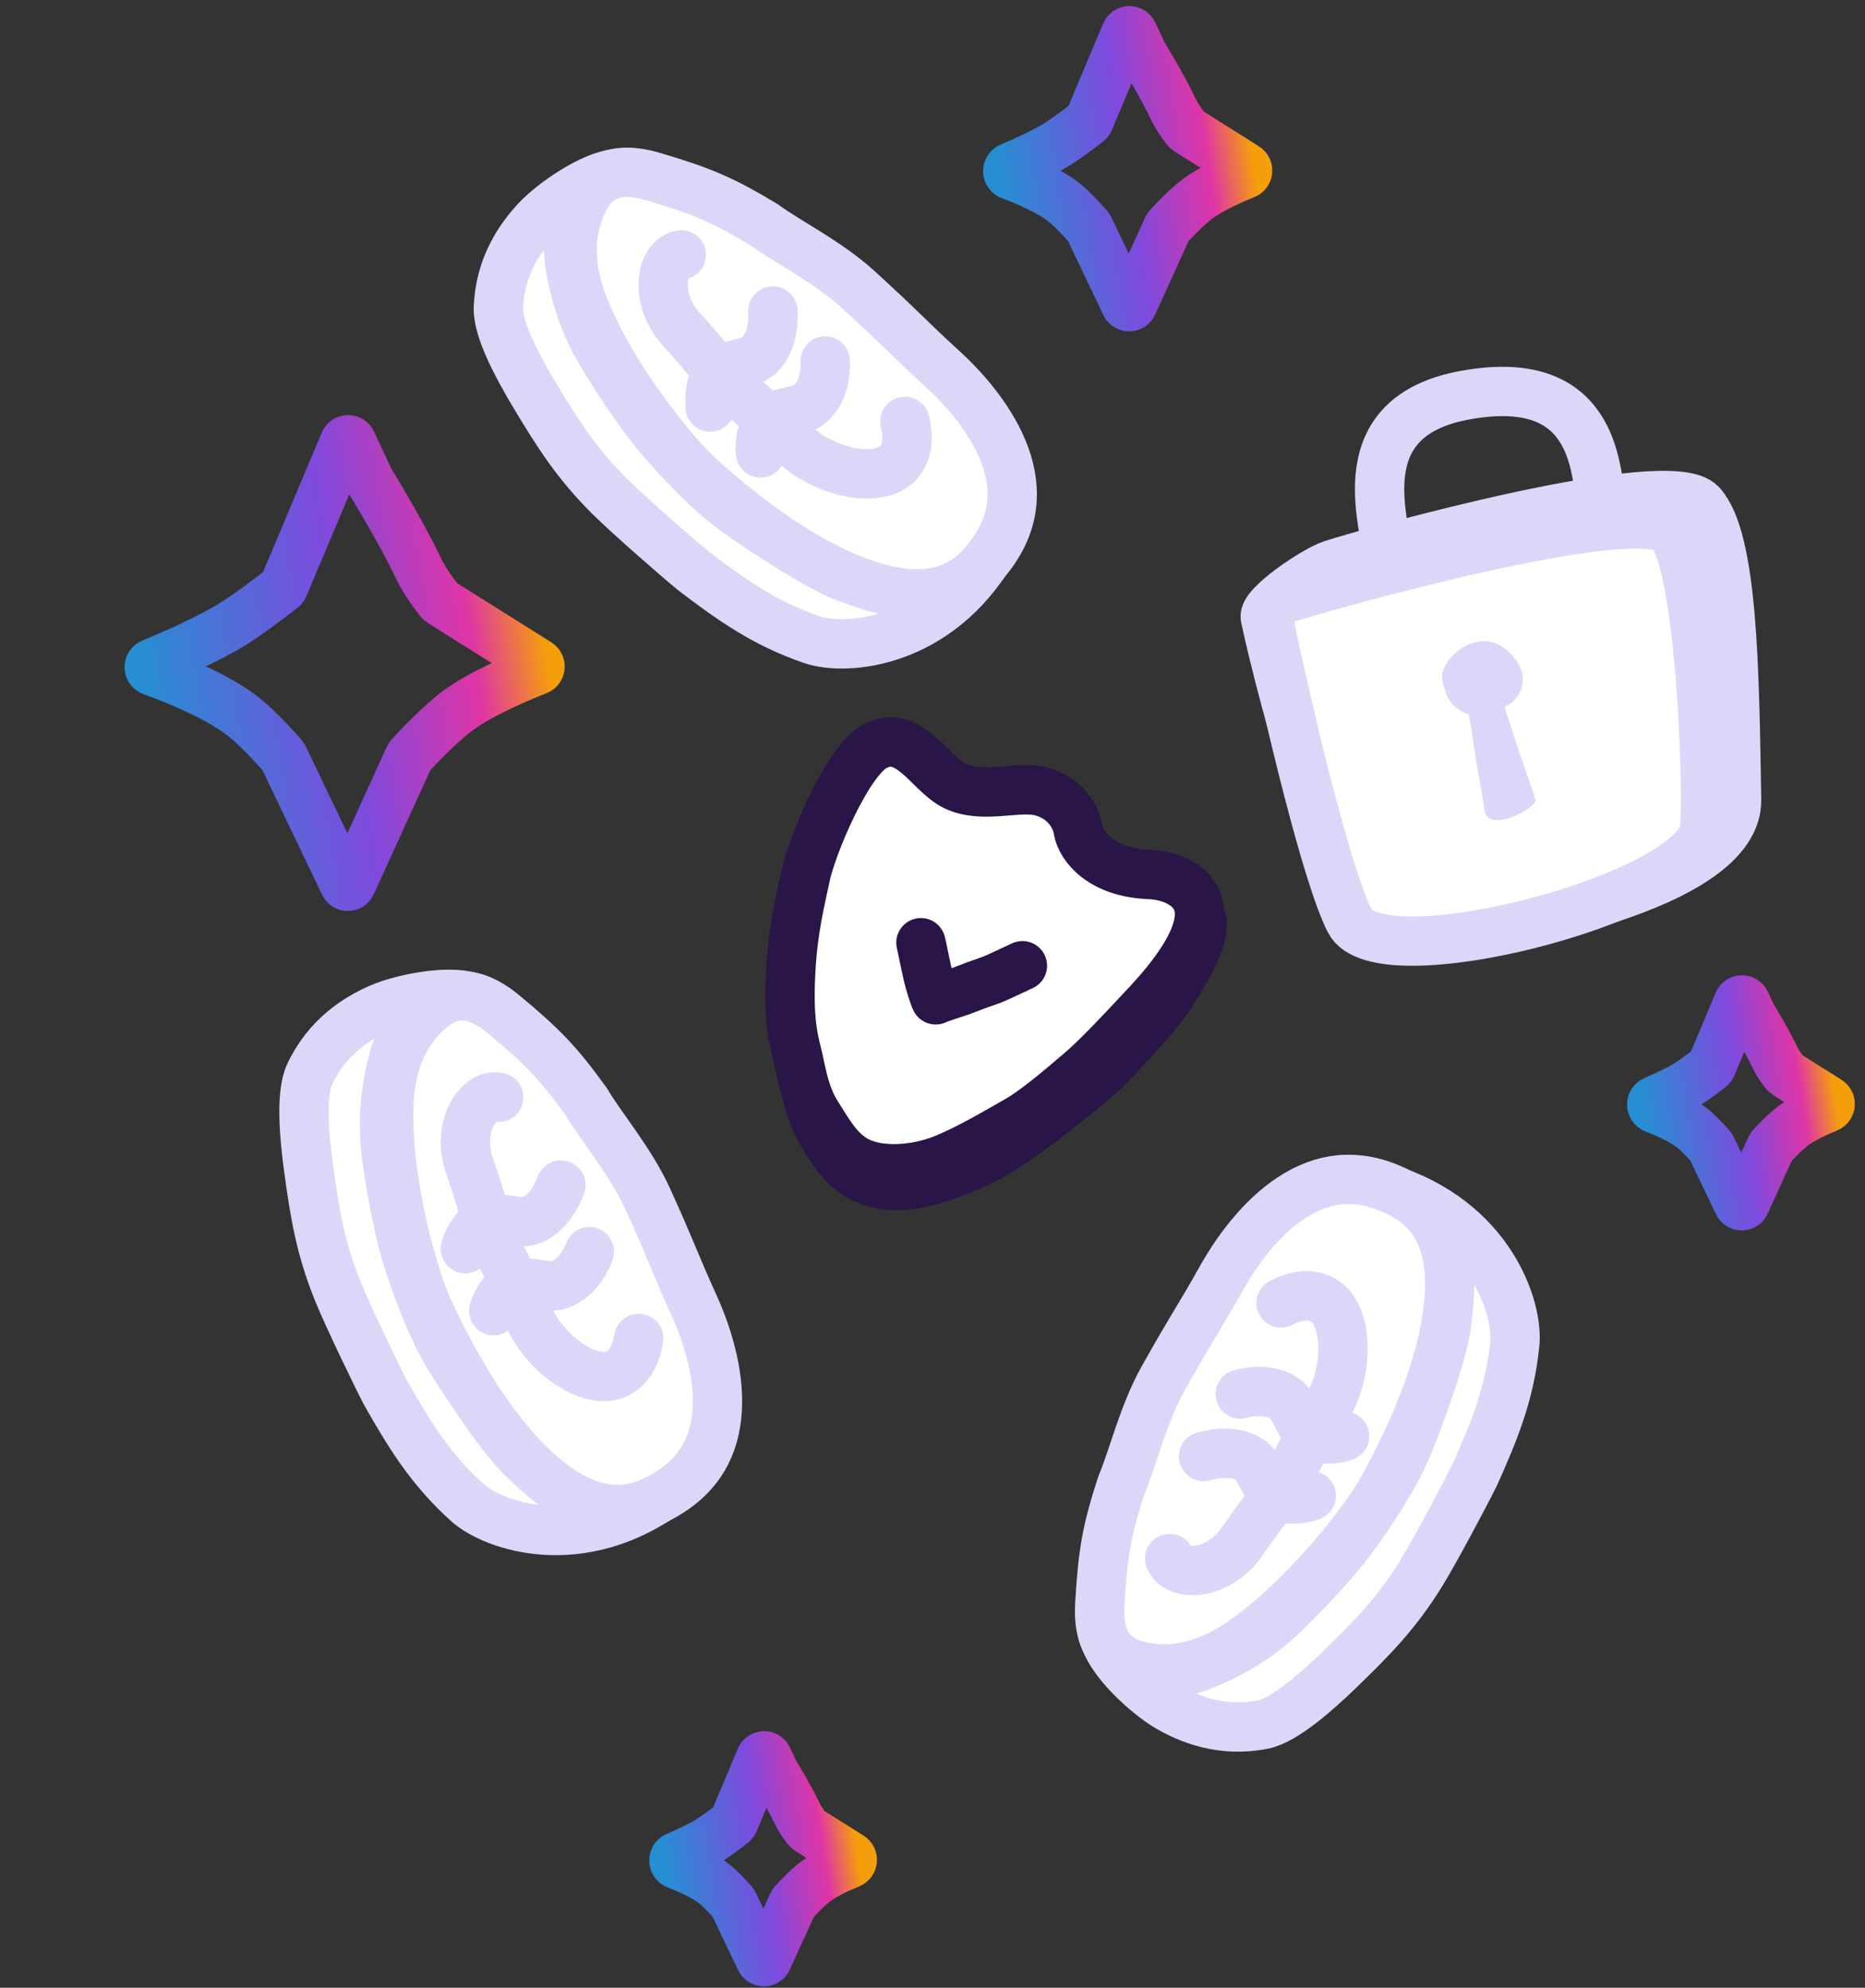 <svg width="167" height="178" viewBox="0 0 167 178" fill="none" xmlns="http://www.w3.org/2000/svg">
<rect x="0" y="0" width="167" height="178" fill="#333333" stroke="none"/>
<path d="M27.598 104.358C28.19 108.808 28.722 111.84 30.247 115.623C31.141 117.841 33.706 123.149 34.513 124.702C36.559 128.303 38.452 131.496 41.87 134.569C44.232 136.692 52.047 139.352 59.938 133.497C58.961 133.765 58.303 134.561 56.977 134.987C55.845 135.351 53.739 135.159 53.337 135.118C52.247 135.007 49.174 132.712 46.952 130.723C45.125 129.088 41.547 123.682 40.182 121.44C38.305 118.356 36.851 113.872 36.322 112.144C35.793 110.415 34.775 105.564 34.492 102.393C34.161 98.701 35.094 94.3 36.091 92.726C36.816 91.582 38.716 88.585 42.123 89.28C40.148 88.632 36.072 89.401 34.049 90.271C32.026 91.141 29.292 92.829 27.717 96.221C26.877 98.031 27.29 102.039 27.598 104.358Z" fill="white" stroke="#DDD6F9" stroke-width="4.417" stroke-linecap="round" stroke-linejoin="round"/>
<path d="M57.956 107.272C59.069 109.712 59.7 111.202 60.252 112.518C60.809 113.844 61.296 115.022 62.106 116.795C63.554 119.968 64.526 123.631 64.172 126.855C63.837 129.908 62.317 132.681 58.39 134.473C54.902 136.065 51.363 134.895 47.709 131.424C44.05 127.948 40.776 122.564 38.298 117.135C37.742 115.918 36.808 113.175 36.04 109.784C35.275 106.406 34.713 102.549 34.812 99.088C34.911 95.62 35.958 92.549 38.529 90.356C39.422 89.593 40.352 89.194 41.3 89.176C42.233 89.158 43.495 89.505 45.08 90.819C48.704 93.824 50.04 95.259 52.509 98.678C53.172 99.798 54.239 101.242 55.172 102.591C56.206 104.086 57.223 105.666 57.956 107.272Z" fill="white" stroke="#DDD6F9" stroke-width="4.417"/>
<path d="M44.658 98.264C42.828 97.825 40.833 100.972 42.044 104.412C43.171 107.612 43.426 109.157 44.364 111.337C45.306 113.527 45.861 114.118 47.309 117.797C48.297 120.31 51.341 123.195 54.027 123.264C54.787 123.283 56.675 122.987 57.194 119.856" stroke="#DDD6F9" stroke-width="4.417" stroke-linecap="round"/>
<path d="M41.675 111.821C41.675 111.821 42.279 109.451 44.172 109.17C45.022 109.043 46.512 109.616 47.467 109.294C49.413 108.639 50.222 106.12 50.222 106.12" stroke="#DDD6F9" stroke-width="4.417" stroke-linecap="round"/>
<path d="M44.207 117.375C44.207 117.375 44.81 115.116 46.709 114.883C47.562 114.779 49.057 115.357 50.015 115.067C51.966 114.477 52.775 112.079 52.775 112.079" stroke="#DDD6F9" stroke-width="4.417" stroke-linecap="round"/>
<path d="M119.746 149.701C122.981 146.59 125.11 144.366 127.256 140.896C128.513 138.863 131.273 133.653 132.046 132.084C133.737 128.302 135.189 124.886 135.642 120.312C135.955 117.152 133.471 109.279 124.081 106.387C124.875 107.015 125.906 107.074 127.035 107.89C127.998 108.587 129.09 110.398 129.295 110.746C129.852 111.69 129.821 115.526 129.534 118.494C129.298 120.934 127.06 127.019 126.061 129.446C124.687 132.785 121.935 136.611 120.855 138.061C119.775 139.511 116.468 143.203 114.081 145.309C111.301 147.761 107.202 149.616 105.343 149.744C103.992 149.837 100.452 150.08 98.995 146.923C99.642 148.898 102.675 151.727 104.574 152.843C106.472 153.959 109.451 155.162 113.118 154.423C115.074 154.028 118.059 151.322 119.746 149.701Z" fill="white" stroke="#DDD6F9" stroke-width="4.417" stroke-linecap="round" stroke-linejoin="round"/>
<path d="M104.116 123.509C105.424 121.167 106.251 119.776 106.985 118.552C107.724 117.319 108.384 116.228 109.334 114.526C111.034 111.481 113.41 108.528 116.218 106.905C118.877 105.368 122.012 104.95 125.781 107.054C129.129 108.922 130.281 112.467 129.647 117.467C129.012 122.473 126.612 128.3 123.704 133.511C123.052 134.68 121.395 137.056 119.117 139.683C116.847 142.299 114.072 145.037 111.225 147.006C108.371 148.979 105.276 149.954 101.986 149.181C100.843 148.912 99.971 148.399 99.395 147.646C98.828 146.904 98.36 145.682 98.481 143.627C98.757 138.927 99.122 137.001 100.416 132.987C100.926 131.789 101.457 130.074 101.992 128.524C102.585 126.805 103.257 125.05 104.116 123.509Z" fill="white" stroke="#DDD6F9" stroke-width="4.417"/>
<path d="M104.734 139.561C105.464 141.295 109.181 141.04 111.235 138.027C113.147 135.224 114.241 134.104 115.443 132.057C116.649 130.001 116.797 129.204 118.906 125.859C120.345 123.575 120.868 119.414 119.333 117.209C118.899 116.585 117.542 115.239 114.711 116.674" stroke="#DDD6F9" stroke-width="4.417" stroke-linecap="round"/>
<path d="M117.424 133.939C117.424 133.939 115.156 134.856 113.809 133.496C113.203 132.886 112.783 131.346 111.958 130.767C110.278 129.587 107.768 130.426 107.768 130.426" stroke="#DDD6F9" stroke-width="4.417" stroke-linecap="round"/>
<path d="M120.402 128.609C120.402 128.609 118.225 129.461 116.913 128.068C116.324 127.443 115.904 125.896 115.103 125.295C113.473 124.072 111.061 124.841 111.061 124.841" stroke="#DDD6F9" stroke-width="4.417" stroke-linecap="round"/>
<path d="M85.816 71.81C83.556 70.717 81.676 66.561 78.591 68.316C76.178 69.688 72.655 77.627 72.786 80.32C72.834 81.316 72.222 86.326 71.713 88.443C71.088 91.045 72.055 93.372 71.95 95.49C71.873 97.041 72.609 99.66 73.442 101.162C74.275 102.664 75.462 104.531 77.017 105.371C79.114 106.503 81.639 106.367 84.798 105.244C87.956 104.122 89.51 103.085 91.365 101.819C93.221 100.554 95.152 98.951 97.06 97.435C98.969 95.919 100.471 94.309 103.1 91.304C105.014 89.116 108.14 84.1 107.602 82.346C107.032 80.483 104.827 79.841 103.439 79.756C102.075 79.673 101.384 79.338 100.432 78.878C98.779 78.079 97.139 77.639 96.888 75.834C96.715 74.582 95.76 72.959 93.692 72.347C91.552 71.712 88.389 73.054 85.816 71.81Z" fill="#291547" stroke="#291547" stroke-width="4.417"/>
<path d="M85.485 70.372C83.224 69.279 81.344 65.123 78.259 66.878C75.847 68.25 72.679 75.757 72.124 78.481C71.723 80.445 71.004 83.074 70.801 87.062C70.665 89.735 70.736 91.945 71.313 94.125C71.711 95.626 71.941 97.854 73.11 99.724C74.28 101.593 75.13 103.093 76.685 103.933C78.782 105.065 82.086 104.765 84.466 103.806C86.846 102.848 89.309 101.348 91.034 100.381C92.759 99.415 95.207 97.289 96.729 95.997C98.251 94.705 100.414 92.392 102.768 89.866C104.638 87.859 108.142 83.752 107.271 80.907C106.7 79.045 104.495 78.403 103.108 78.318C98.448 78.188 96.799 75.649 96.557 74.396C96.383 73.144 95.428 71.521 93.361 70.909C91.22 70.274 88.057 71.616 85.485 70.372Z" fill="white" stroke="#291547" stroke-width="4.417"/>
<path d="M82.462 84.418C82.643 85.182 82.793 86.058 83.102 87.384C83.241 87.98 83.594 89.143 83.784 89.536C84.295 89.285 85.596 88.937 86.441 88.599C87.948 87.995 88.509 87.892 89.384 87.486C90.259 87.08 91.012 86.738 91.551 86.479" stroke="#291547" stroke-width="4.417" stroke-linecap="round" stroke-linejoin="round"/>
<path d="M47.721 35.133C50.016 38.991 51.698 41.569 54.59 44.447C56.284 46.133 60.731 50.004 62.083 51.114C65.382 53.619 68.379 55.809 72.731 57.289C75.737 58.312 83.969 57.681 88.918 49.193C88.126 49.824 87.834 50.815 86.783 51.728C85.885 52.508 83.874 53.161 83.488 53.281C82.442 53.609 78.714 52.708 75.888 51.754C73.566 50.97 68.148 47.408 66.011 45.884C63.072 43.788 59.971 40.238 58.804 38.857C57.638 37.477 54.793 33.417 53.284 30.614C51.528 27.35 50.653 22.937 50.95 21.098C51.166 19.761 51.733 16.258 55.139 15.556C53.068 15.738 49.624 18.049 48.106 19.644C46.589 21.24 44.741 23.867 44.628 27.606C44.567 29.601 46.525 33.122 47.721 35.133Z" fill="white" stroke="#DDD6F9" stroke-width="4.417" stroke-linecap="round" stroke-linejoin="round"/>
<path d="M76.776 25.863C78.76 27.669 79.927 28.79 80.952 29.783C81.985 30.782 82.897 31.673 84.338 32.985C86.918 35.332 89.254 38.317 90.197 41.42C91.09 44.359 90.785 47.506 87.88 50.699C85.3 53.535 81.586 53.853 76.861 52.099C72.13 50.344 67 46.683 62.586 42.667C61.596 41.767 59.658 39.613 57.617 36.798C55.585 33.994 53.55 30.669 52.279 27.449C51.005 24.222 50.759 20.986 52.259 17.958C52.78 16.905 53.478 16.172 54.342 15.783C55.193 15.399 56.489 15.221 58.464 15.806C62.978 17.142 64.771 17.935 68.386 20.107C69.437 20.876 70.986 21.783 72.374 22.656C73.913 23.623 75.47 24.676 76.776 25.863Z" fill="white" stroke="#DDD6F9" stroke-width="4.417"/>
<path d="M61.003 22.819C59.148 23.136 58.553 26.814 61.02 29.499C63.315 31.997 64.157 33.318 65.877 34.952C67.606 36.594 68.348 36.919 71.127 39.732C73.024 41.653 76.958 43.108 79.454 42.114C80.161 41.832 81.78 40.817 81.025 37.734" stroke="#DDD6F9" stroke-width="4.417" stroke-linecap="round"/>
<path d="M63.597 36.456C63.597 36.456 63.219 34.039 64.849 33.035C65.581 32.585 67.176 32.525 67.927 31.853C69.458 30.485 69.21 27.85 69.21 27.85" stroke="#DDD6F9" stroke-width="4.417" stroke-linecap="round"/>
<path d="M68.108 40.565C68.108 40.565 67.773 38.251 69.428 37.29C70.17 36.858 71.772 36.801 72.539 36.158C74.1 34.847 73.9 32.324 73.9 32.324" stroke="#DDD6F9" stroke-width="4.417" stroke-linecap="round"/>
<path d="M125.19 84.193C120.576 84.582 114.729 61.986 113.3 55.283C113.069 54.2 117.743 51.057 119.283 50.559C122.798 49.421 149.46 41.987 152.33 45.147C155.2 48.308 155.306 60.042 155.501 71.616C155.63 79.29 134.921 83.371 125.19 84.193Z" fill="#DDD6F9" stroke="#DDD6F9" stroke-width="4.417"/>
<path d="M120.862 82.474C118.764 78.347 115.381 63.909 113.952 57.206C113.721 56.123 113.217 54.202 114.757 53.703C118.272 52.565 146.743 44.488 149.613 47.648C152.483 50.809 153.038 73.252 152.574 74.619C150.524 80.668 123.484 87.634 120.862 82.474Z" fill="white" stroke="#DDD6F9" stroke-width="4.417"/>
<path d="M124.386 50.326C123.933 46.49 120.616 37.346 131.126 35.398C142.495 33.29 143.016 41.409 143.368 45.771" stroke="#DDD6F9" stroke-width="4.417"/>
<path d="M132.115 67.724C132.31 69.014 132.677 70.762 132.93 72.558C133.242 74.764 137.699 72.279 137.501 71.625C137.302 70.97 135.956 67.109 135.956 67.109L134.722 63.305C136.239 62.644 137.384 60.381 134.94 58.23C132.273 55.882 128.786 59.146 129.145 60.91C129.641 63.35 130.69 63.609 131.525 63.989C131.856 65.719 131.844 65.936 132.115 67.724Z" fill="#DDD6F9"/>
<path d="M97.53 10.786L100.816 2.964C100.932 2.688 101.32 2.68 101.446 2.951L102.324 4.832C102.324 4.832 104.111 7.745 105.038 9.723C105.436 10.575 106.106 11.426 106.265 11.623C106.288 11.651 106.315 11.675 106.346 11.694L111.558 14.976C111.8 15.129 111.763 15.498 111.497 15.604C110.477 16.015 108.497 16.869 107.27 17.781C106.205 18.572 104.837 20.053 104.601 20.312C104.577 20.338 104.558 20.367 104.543 20.4L101.423 27.264C101.302 27.531 100.924 27.534 100.798 27.27L97.516 20.393C97.503 20.365 97.486 20.339 97.466 20.316C97.271 20.093 96.176 18.855 95.33 18.169C93.978 17.073 91.723 16.14 90.471 15.672C90.168 15.559 90.156 15.112 90.455 14.986C91.545 14.527 93.4 13.705 94.65 12.927C95.675 12.289 97.1 11.179 97.427 10.922C97.473 10.886 97.508 10.839 97.53 10.786Z" stroke="url(#paint0_linear_5377_45097)" stroke-width="4.417" stroke-linecap="round"/>
<path d="M25.399 52.536L30.852 39.586C30.968 39.311 31.356 39.303 31.482 39.574L33.083 42.995C33.083 42.995 35.94 47.639 37.421 50.794C38.078 52.192 39.194 53.59 39.404 53.847C39.427 53.876 39.454 53.899 39.485 53.919L48.199 59.392C48.442 59.544 48.405 59.913 48.138 60.017C46.677 60.589 43.122 62.062 40.991 63.641C39.251 64.93 37.007 67.368 36.702 67.701C36.678 67.728 36.659 67.756 36.645 67.788L31.459 79.165C31.338 79.432 30.961 79.435 30.835 79.171L25.384 67.782C25.371 67.754 25.355 67.729 25.335 67.706C25.084 67.419 23.285 65.38 21.901 64.26C19.527 62.341 15.413 60.735 13.593 60.081C13.289 59.972 13.278 59.529 13.578 59.405C15.183 58.744 18.595 57.279 20.815 55.902C22.5 54.855 24.863 53.012 25.295 52.673C25.341 52.637 25.376 52.59 25.399 52.536Z" stroke="url(#paint1_linear_5377_45097)" stroke-width="4.417" stroke-linecap="round"/>
<path d="M153.262 95.466L155.666 89.749C155.781 89.473 156.169 89.466 156.296 89.737L156.88 90.987C156.88 90.987 158.232 93.188 158.932 94.683C159.228 95.312 159.719 95.942 159.853 96.108C159.875 96.136 159.903 96.16 159.933 96.179L163.719 98.561C163.961 98.713 163.925 99.083 163.66 99.192C162.855 99.521 161.489 100.127 160.621 100.772C159.828 101.361 158.812 102.456 158.611 102.675C158.587 102.701 158.568 102.731 158.553 102.763L156.273 107.774C156.152 108.041 155.774 108.044 155.648 107.78L153.248 102.756C153.235 102.728 153.218 102.703 153.198 102.68C153.033 102.492 152.22 101.576 151.589 101.065C150.642 100.298 149.108 99.636 148.135 99.262C147.832 99.145 147.821 98.695 148.119 98.568C148.957 98.21 150.208 97.643 151.075 97.104C151.834 96.632 152.883 95.818 153.159 95.602C153.205 95.566 153.24 95.519 153.262 95.466Z" stroke="url(#paint2_linear_5377_45097)" stroke-width="4.417" stroke-linecap="round"/>
<path d="M65.703 163.156L68.106 157.439C68.222 157.163 68.61 157.156 68.736 157.426L69.32 158.677C69.32 158.677 70.672 160.878 71.373 162.373C71.668 163.002 72.16 163.632 72.293 163.798C72.316 163.826 72.343 163.85 72.374 163.869L76.159 166.251C76.402 166.403 76.366 166.773 76.1 166.881C75.296 167.211 73.929 167.817 73.062 168.462C72.268 169.051 71.252 170.146 71.051 170.365C71.027 170.391 71.008 170.42 70.994 170.453L68.714 175.464C68.592 175.731 68.215 175.734 68.088 175.47L65.688 170.446C65.675 170.418 65.659 170.393 65.638 170.37C65.473 170.181 64.661 169.266 64.03 168.755C63.082 167.987 61.548 167.326 60.575 166.951C60.273 166.835 60.262 166.385 60.559 166.258C61.397 165.9 62.649 165.333 63.516 164.793C64.275 164.322 65.324 163.508 65.6 163.291C65.645 163.256 65.68 163.209 65.703 163.156Z" stroke="url(#paint3_linear_5377_45097)" stroke-width="4.417" stroke-linecap="round"/>
<defs>
<linearGradient id="paint0_linear_5377_45097" x1="89.736" y1="17.323" x2="112.134" y2="13.85" gradientUnits="userSpaceOnUse">
<stop stop-color="#278ED3"/>
<stop offset="0.5" stop-color="#7E4ADE"/>
<stop offset="0.82" stop-color="#DE35A6"/>
<stop offset="1" stop-color="#F59E0B"/>
</linearGradient>
<linearGradient id="paint1_linear_5377_45097" x1="12.958" y1="62.911" x2="48.762" y2="57.346" gradientUnits="userSpaceOnUse">
<stop stop-color="#278ED3"/>
<stop offset="0.5" stop-color="#7E4ADE"/>
<stop offset="0.82" stop-color="#DE35A6"/>
<stop offset="1" stop-color="#F59E0B"/>
</linearGradient>
<linearGradient id="paint2_linear_5377_45097" x1="147.358" y1="100.426" x2="164.299" y2="97.797" gradientUnits="userSpaceOnUse">
<stop stop-color="#278ED3"/>
<stop offset="0.5" stop-color="#7E4ADE"/>
<stop offset="0.82" stop-color="#DE35A6"/>
<stop offset="1" stop-color="#F59E0B"/>
</linearGradient>
<linearGradient id="paint3_linear_5377_45097" x1="59.799" y1="168.115" x2="76.74" y2="165.487" gradientUnits="userSpaceOnUse">
<stop stop-color="#278ED3"/>
<stop offset="0.5" stop-color="#7E4ADE"/>
<stop offset="0.82" stop-color="#DE35A6"/>
<stop offset="1" stop-color="#F59E0B"/>
</linearGradient>
</defs>
</svg>

